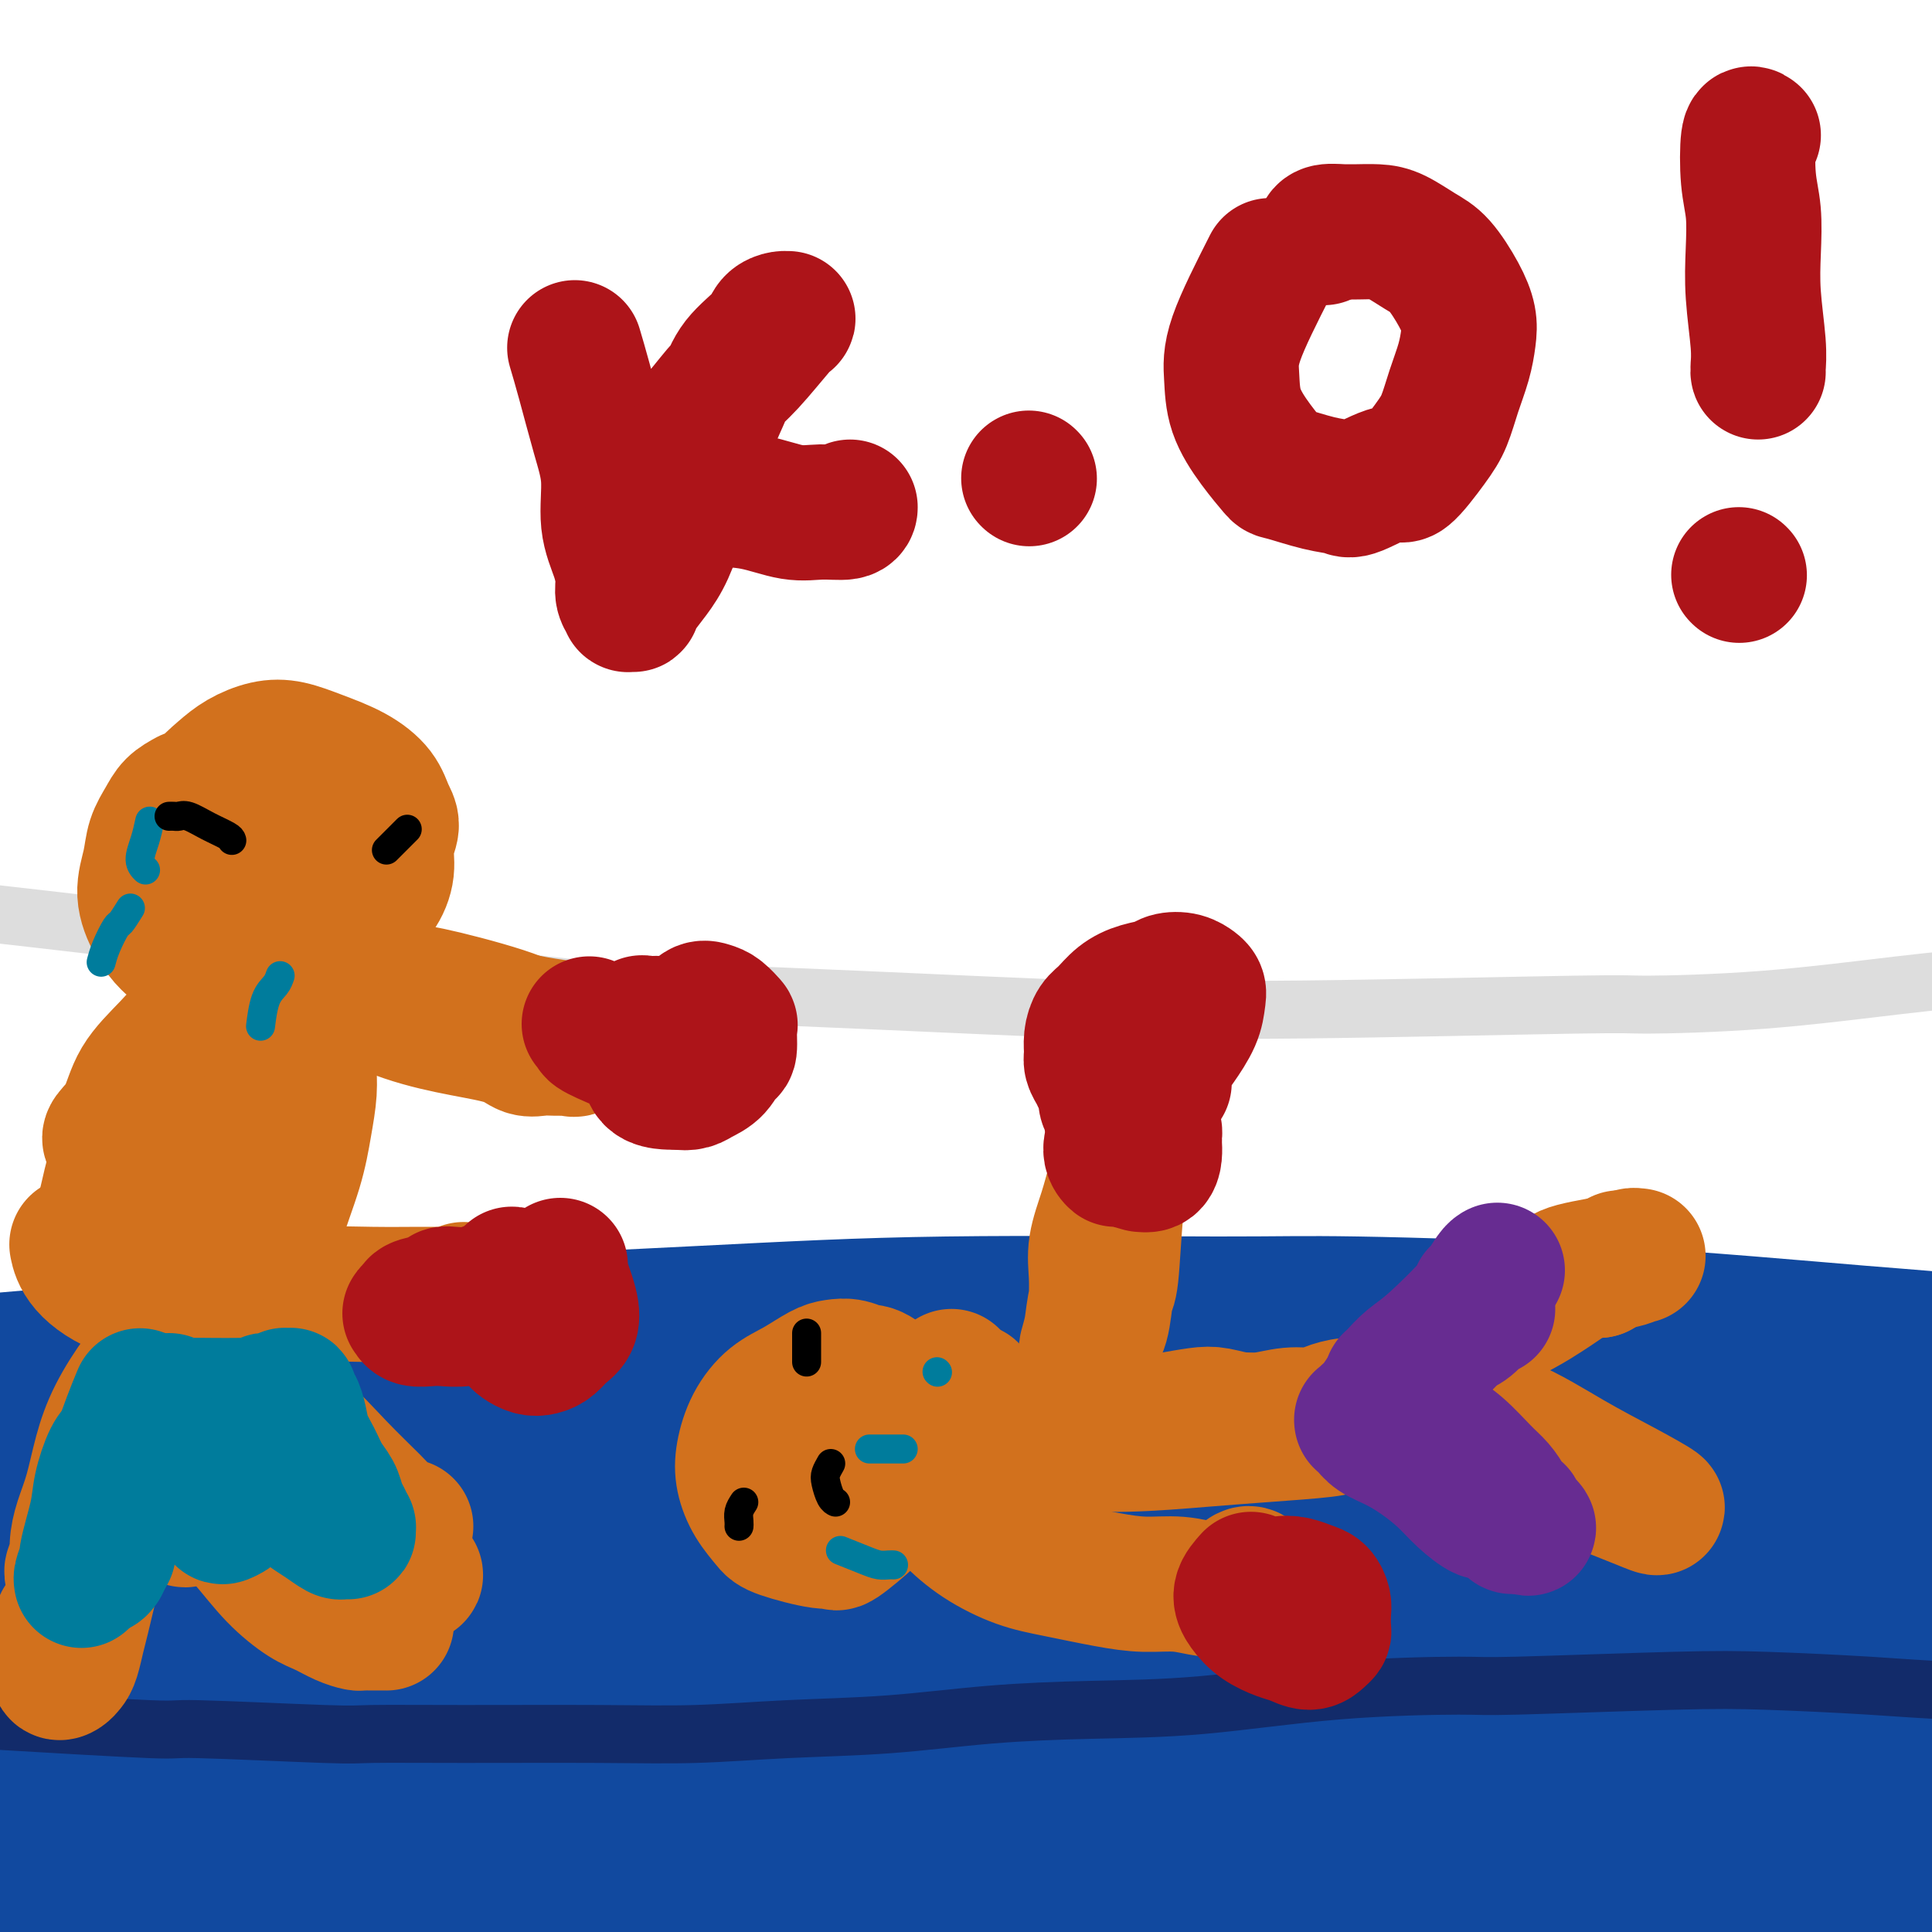 <svg viewBox='0 0 400 400' version='1.1' xmlns='http://www.w3.org/2000/svg' xmlns:xlink='http://www.w3.org/1999/xlink'><g fill='none' stroke='rgb(17,73,159)' stroke-width='28' stroke-linecap='round' stroke-linejoin='round'><path d='M-4,282c24.594,-2.144 49.189,-4.288 75,-6c25.811,-1.712 52.839,-2.991 73,-4c20.161,-1.009 33.454,-1.749 52,-2c18.546,-0.251 42.345,-0.014 56,0c13.655,0.014 17.165,-0.197 29,0c11.835,0.197 31.993,0.801 52,2c20.007,1.199 39.861,2.995 52,4c12.139,1.005 16.561,1.221 21,2c4.439,0.779 8.893,2.121 12,3c3.107,0.879 4.865,1.294 5,2c0.135,0.706 -1.353,1.702 0,2c1.353,0.298 5.547,-0.104 -1,0c-6.547,0.104 -23.834,0.713 -39,1c-15.166,0.287 -28.212,0.253 -47,0c-18.788,-0.253 -43.317,-0.727 -58,-1c-14.683,-0.273 -19.519,-0.347 -37,0c-17.481,0.347 -47.607,1.116 -93,5c-45.393,3.884 -106.053,10.883 -130,14c-23.947,3.117 -11.179,2.351 -9,2c2.179,-0.351 -6.230,-0.288 -10,0c-3.770,0.288 -2.902,0.800 -3,1c-0.098,0.200 -1.163,0.089 0,0c1.163,-0.089 4.553,-0.156 3,0c-1.553,0.156 -8.050,0.535 5,1c13.050,0.465 45.647,1.017 58,1c12.353,-0.017 4.462,-0.604 22,-2c17.538,-1.396 60.505,-3.601 77,-5c16.495,-1.399 6.518,-1.992 26,-2c19.482,-0.008 68.423,0.569 100,1c31.577,0.431 45.788,0.715 60,1'/><path d='M347,302c37.401,0.314 50.904,0.099 61,0c10.096,-0.099 16.786,-0.084 19,0c2.214,0.084 -0.047,0.235 2,0c2.047,-0.235 8.402,-0.856 11,-1c2.598,-0.144 1.439,0.187 0,0c-1.439,-0.187 -3.159,-0.893 -11,-2c-7.841,-1.107 -21.802,-2.613 -38,-4c-16.198,-1.387 -34.634,-2.653 -54,-3c-19.366,-0.347 -39.661,0.226 -59,0c-19.339,-0.226 -37.723,-1.252 -81,2c-43.277,3.252 -111.448,10.781 -151,16c-39.552,5.219 -50.485,8.129 -55,9c-4.515,0.871 -2.613,-0.295 9,0c11.613,0.295 32.938,2.051 52,2c19.062,-0.051 35.863,-1.908 55,-3c19.137,-1.092 40.610,-1.417 61,-2c20.390,-0.583 39.695,-1.424 64,-2c24.305,-0.576 53.609,-0.887 70,-1c16.391,-0.113 19.870,-0.029 31,0c11.130,0.029 29.910,0.005 50,0c20.090,-0.005 41.488,0.011 51,0c9.512,-0.011 7.137,-0.050 10,0c2.863,0.050 10.963,0.187 14,0c3.037,-0.187 1.010,-0.700 1,-1c-0.010,-0.300 1.997,-0.389 -7,-2c-8.997,-1.611 -28.999,-4.746 -46,-6c-17.001,-1.254 -31.000,-0.627 -45,0'/><path d='M361,304c-10.167,-0.035 -13.086,-0.121 -25,0c-11.914,0.121 -32.824,0.451 -56,2c-23.176,1.549 -48.618,4.317 -74,7c-25.382,2.683 -50.703,5.281 -91,11c-40.297,5.719 -95.569,14.558 -119,18c-23.431,3.442 -15.019,1.488 -6,1c9.019,-0.488 18.645,0.490 26,1c7.355,0.510 12.438,0.552 24,0c11.562,-0.552 29.603,-1.696 50,-3c20.397,-1.304 43.149,-2.766 61,-4c17.851,-1.234 30.799,-2.240 66,-1c35.201,1.240 92.655,4.725 117,6c24.345,1.275 15.582,0.340 31,2c15.418,1.660 55.018,5.914 72,8c16.982,2.086 11.348,2.005 15,3c3.652,0.995 16.591,3.068 20,4c3.409,0.932 -2.712,0.724 -3,1c-0.288,0.276 5.257,1.038 -8,0c-13.257,-1.038 -45.315,-3.876 -59,-5c-13.685,-1.124 -8.996,-0.536 -18,-1c-9.004,-0.464 -31.702,-1.981 -46,-3c-14.298,-1.019 -20.197,-1.540 -50,0c-29.803,1.540 -83.511,5.143 -107,7c-23.489,1.857 -16.758,1.970 -42,7c-25.242,5.030 -82.457,14.977 -111,21c-28.543,6.023 -28.416,8.122 -29,9c-0.584,0.878 -1.881,0.537 -3,1c-1.119,0.463 -2.059,1.732 -3,3'/><path d='M-7,399c-5.258,1.832 -0.902,-0.090 1,-1c1.902,-0.910 1.352,-0.810 11,-2c9.648,-1.190 29.494,-3.671 47,-6c17.506,-2.329 32.672,-4.507 55,-6c22.328,-1.493 51.819,-2.302 63,-3c11.181,-0.698 4.052,-1.286 31,-1c26.948,0.286 87.972,1.448 113,2c25.028,0.552 14.059,0.496 32,2c17.941,1.504 64.792,4.569 86,6c21.208,1.431 16.773,1.229 16,1c-0.773,-0.229 2.117,-0.485 1,-1c-1.117,-0.515 -6.242,-1.288 -9,-2c-2.758,-0.712 -3.150,-1.364 -20,-3c-16.850,-1.636 -50.158,-4.258 -68,-5c-17.842,-0.742 -20.219,0.396 -27,0c-6.781,-0.396 -17.968,-2.326 -68,1c-50.032,3.326 -138.910,11.910 -186,17c-47.090,5.090 -52.391,6.688 -59,8c-6.609,1.312 -14.525,2.340 -18,3c-3.475,0.660 -2.509,0.954 -2,1c0.509,0.046 0.559,-0.156 -1,0c-1.559,0.156 -4.729,0.670 1,0c5.729,-0.670 20.358,-2.523 24,-3c3.642,-0.477 -3.701,0.423 14,-1c17.701,-1.423 60.448,-5.169 89,-7c28.552,-1.831 42.910,-1.747 61,-2c18.090,-0.253 39.911,-0.841 65,0c25.089,0.841 53.447,3.112 69,4c15.553,0.888 18.303,0.393 28,1c9.697,0.607 26.342,2.316 42,3c15.658,0.684 30.329,0.342 45,0'/><path d='M429,405c38.503,1.257 10.260,0.400 0,0c-10.260,-0.400 -2.537,-0.344 -5,-2c-2.463,-1.656 -15.112,-5.025 -31,-8c-15.888,-2.975 -35.015,-5.556 -47,-7c-11.985,-1.444 -16.829,-1.749 -27,-3c-10.171,-1.251 -25.670,-3.446 -63,-3c-37.330,0.446 -96.490,3.535 -131,6c-34.510,2.465 -44.370,4.307 -67,5c-22.630,0.693 -58.029,0.237 -70,-1c-11.971,-1.237 -0.512,-3.255 4,-4c4.512,-0.745 2.077,-0.217 1,0c-1.077,0.217 -0.797,0.122 1,-1c1.797,-1.122 5.110,-3.270 5,-4c-0.110,-0.730 -3.643,-0.040 6,-5c9.643,-4.960 32.462,-15.569 43,-20c10.538,-4.431 8.794,-2.682 19,-4c10.206,-1.318 32.361,-5.702 49,-8c16.639,-2.298 27.760,-2.510 53,-2c25.240,0.510 64.597,1.740 95,4c30.403,2.260 51.851,5.548 62,7c10.149,1.452 8.998,1.068 24,3c15.002,1.932 46.158,6.181 61,8c14.842,1.819 13.369,1.208 12,1c-1.369,-0.208 -2.634,-0.012 -2,0c0.634,0.012 3.168,-0.159 -8,-2c-11.168,-1.841 -36.037,-5.352 -49,-7c-12.963,-1.648 -14.021,-1.431 -21,-2c-6.979,-0.569 -19.879,-1.922 -49,-2c-29.121,-0.078 -74.463,1.121 -100,2c-25.537,0.879 -31.268,1.440 -37,2'/><path d='M157,358c-39.498,2.472 -69.742,6.651 -93,10c-23.258,3.349 -39.531,5.869 -50,7c-10.469,1.131 -15.135,0.874 -16,1c-0.865,0.126 2.070,0.636 10,1c7.930,0.364 20.855,0.581 29,1c8.145,0.419 11.509,1.041 22,1c10.491,-0.041 28.110,-0.744 57,-2c28.890,-1.256 69.050,-3.063 88,-4c18.950,-0.937 16.688,-1.003 32,-1c15.312,0.003 48.198,0.074 72,0c23.802,-0.074 38.520,-0.294 55,0c16.480,0.294 34.720,1.100 48,2c13.280,0.900 21.599,1.892 25,2c3.401,0.108 1.885,-0.670 3,-1c1.115,-0.330 4.862,-0.214 7,-1c2.138,-0.786 2.666,-2.474 3,-3c0.334,-0.526 0.475,0.111 -2,-1c-2.475,-1.111 -7.567,-3.968 -11,-6c-3.433,-2.032 -5.207,-3.238 -16,-8c-10.793,-4.762 -30.606,-13.080 -47,-18c-16.394,-4.920 -29.368,-6.442 -41,-8c-11.632,-1.558 -21.921,-3.151 -34,-4c-12.079,-0.849 -25.946,-0.954 -33,-1c-7.054,-0.046 -7.293,-0.033 -16,0c-8.707,0.033 -25.883,0.086 -33,0c-7.117,-0.086 -4.176,-0.310 -3,0c1.176,0.310 0.588,1.155 0,2'/><path d='M213,327c-7.099,0.490 1.152,0.717 2,1c0.848,0.283 -5.708,0.624 6,0c11.708,-0.624 41.681,-2.212 56,-3c14.319,-0.788 12.984,-0.775 22,-1c9.016,-0.225 28.383,-0.688 41,-1c12.617,-0.312 18.485,-0.472 32,-1c13.515,-0.528 34.679,-1.426 44,-2c9.321,-0.574 6.801,-0.826 7,-1c0.199,-0.174 3.118,-0.269 6,0c2.882,0.269 5.726,0.904 7,1c1.274,0.096 0.979,-0.346 1,0c0.021,0.346 0.359,1.480 1,2c0.641,0.520 1.584,0.425 -1,1c-2.584,0.575 -8.695,1.822 -17,3c-8.305,1.178 -18.805,2.289 -39,4c-20.195,1.711 -50.084,4.022 -66,5c-15.916,0.978 -17.858,0.623 -19,0c-1.142,-0.623 -1.485,-1.514 -35,2c-33.515,3.514 -100.203,11.431 -128,15c-27.797,3.569 -16.705,2.788 -27,4c-10.295,1.212 -41.979,4.415 -56,5c-14.021,0.585 -10.379,-1.449 -11,-3c-0.621,-1.551 -5.506,-2.618 -8,-3c-2.494,-0.382 -2.597,-0.078 -5,-1c-2.403,-0.922 -7.106,-3.070 -9,-4c-1.894,-0.930 -0.978,-0.641 -2,-1c-1.022,-0.359 -3.981,-1.367 -5,-2c-1.019,-0.633 -0.098,-0.891 0,-1c0.098,-0.109 -0.627,-0.068 -1,0c-0.373,0.068 -0.392,0.162 -1,0c-0.608,-0.162 -1.804,-0.581 -3,-1'/><path d='M5,345c-6.930,-2.415 -1.755,-0.451 0,0c1.755,0.451 0.089,-0.611 -1,-1c-1.089,-0.389 -1.600,-0.105 -2,0c-0.400,0.105 -0.689,0.030 -1,0c-0.311,-0.030 -0.645,-0.015 -1,0c-0.355,0.015 -0.733,0.028 -1,0c-0.267,-0.028 -0.425,-0.099 0,0c0.425,0.099 1.431,0.366 3,1c1.569,0.634 3.699,1.634 17,3c13.301,1.366 37.773,3.098 48,4c10.227,0.902 6.208,0.973 19,1c12.792,0.027 42.396,0.011 63,0c20.604,-0.011 32.207,-0.016 37,0c4.793,0.016 2.777,0.053 18,0c15.223,-0.053 47.687,-0.196 63,0c15.313,0.196 13.475,0.731 21,1c7.525,0.269 24.413,0.271 52,0c27.587,-0.271 65.874,-0.816 82,-1c16.126,-0.184 10.093,-0.008 12,0c1.907,0.008 11.755,-0.152 19,0c7.245,0.152 11.889,0.615 16,1c4.111,0.385 7.690,0.692 10,1c2.310,0.308 3.351,0.619 4,1c0.649,0.381 0.905,0.833 1,1c0.095,0.167 0.027,0.048 0,0c-0.027,-0.048 -0.014,-0.024 0,0'/><path d='M484,357c4.728,0.851 1.048,0.979 -1,1c-2.048,0.021 -2.463,-0.065 -6,0c-3.537,0.065 -10.194,0.281 -18,0c-7.806,-0.281 -16.759,-1.060 -36,0c-19.241,1.060 -48.770,3.958 -69,6c-20.230,2.042 -31.162,3.226 -45,5c-13.838,1.774 -30.581,4.138 -47,6c-16.419,1.862 -32.514,3.224 -54,5c-21.486,1.776 -48.362,3.968 -60,5c-11.638,1.032 -8.038,0.903 -24,1c-15.962,0.097 -51.488,0.419 -69,0c-17.512,-0.419 -17.012,-1.581 -18,-2c-0.988,-0.419 -3.463,-0.097 -7,0c-3.537,0.097 -8.135,-0.031 -10,0c-1.865,0.031 -0.997,0.219 -4,0c-3.003,-0.219 -9.876,-0.847 -13,-1c-3.124,-0.153 -2.497,0.170 -3,0c-0.503,-0.170 -2.134,-0.833 -3,-1c-0.866,-0.167 -0.967,0.163 -1,0c-0.033,-0.163 0.002,-0.818 0,-1c-0.002,-0.182 -0.039,0.111 0,0c0.039,-0.111 0.155,-0.626 0,-1c-0.155,-0.374 -0.581,-0.608 -1,-1c-0.419,-0.392 -0.830,-0.941 -1,-1c-0.170,-0.059 -0.098,0.372 0,0c0.098,-0.372 0.222,-1.548 0,-2c-0.222,-0.452 -0.792,-0.179 -1,-1c-0.208,-0.821 -0.056,-2.736 0,-4c0.056,-1.264 0.015,-1.879 0,-3c-0.015,-1.121 -0.004,-2.749 0,-4c0.004,-1.251 0.002,-2.126 0,-3'/><path d='M-7,361c-0.515,-2.520 -1.301,-1.320 4,-3c5.301,-1.680 16.690,-6.239 21,-8c4.310,-1.761 1.540,-0.725 14,-1c12.460,-0.275 40.151,-1.863 60,-3c19.849,-1.137 31.857,-1.823 40,-2c8.143,-0.177 12.421,0.157 19,0c6.579,-0.157 15.458,-0.803 35,0c19.542,0.803 49.746,3.055 64,4c14.254,0.945 12.560,0.583 18,1c5.440,0.417 18.016,1.611 31,3c12.984,1.389 26.377,2.971 39,4c12.623,1.029 24.476,1.505 35,2c10.524,0.495 19.718,1.010 33,1c13.282,-0.010 30.652,-0.546 43,-1c12.348,-0.454 19.673,-0.826 25,-2c5.327,-1.174 8.655,-3.150 10,-4c1.345,-0.850 0.708,-0.575 1,-1c0.292,-0.425 1.512,-1.550 2,-2c0.488,-0.450 0.244,-0.225 0,0'/></g>
<g fill='none' stroke='rgb(221,221,221)' stroke-width='12' stroke-linecap='round' stroke-linejoin='round'><path d='M-3,189c14.609,1.654 29.219,3.309 42,5c12.781,1.691 23.734,3.419 28,4c4.266,0.581 1.844,0.014 9,1c7.156,0.986 23.891,3.526 37,5c13.109,1.474 22.593,1.883 28,2c5.407,0.117 6.738,-0.059 11,0c4.262,0.059 11.456,0.352 26,1c14.544,0.648 36.437,1.652 47,2c10.563,0.348 9.797,0.039 14,0c4.203,-0.039 13.376,0.190 31,0c17.624,-0.190 43.698,-0.799 56,-1c12.302,-0.201 10.832,0.007 15,0c4.168,-0.007 13.975,-0.228 24,-1c10.025,-0.772 20.269,-2.096 28,-3c7.731,-0.904 12.948,-1.387 19,-2c6.052,-0.613 12.938,-1.354 21,-3c8.062,-1.646 17.299,-4.195 23,-6c5.701,-1.805 7.867,-2.866 11,-4c3.133,-1.134 7.232,-2.343 10,-3c2.768,-0.657 4.206,-0.764 5,-1c0.794,-0.236 0.945,-0.602 1,-1c0.055,-0.398 0.016,-0.828 0,-1c-0.016,-0.172 -0.008,-0.086 0,0'/></g>
<g fill='none' stroke='rgb(18,43,106)' stroke-width='12' stroke-linecap='round' stroke-linejoin='round'><path d='M-5,356c14.818,0.876 29.636,1.751 36,2c6.364,0.249 4.273,-0.130 10,0c5.727,0.130 19.271,0.768 26,1c6.729,0.232 6.641,0.059 10,0c3.359,-0.059 10.163,-0.004 19,0c8.837,0.004 19.708,-0.044 28,0c8.292,0.044 14.006,0.180 20,0c5.994,-0.180 12.269,-0.676 19,-1c6.731,-0.324 13.919,-0.475 21,-1c7.081,-0.525 14.056,-1.423 21,-2c6.944,-0.577 13.859,-0.833 21,-1c7.141,-0.167 14.509,-0.244 23,-1c8.491,-0.756 18.107,-2.189 28,-3c9.893,-0.811 20.064,-0.999 25,-1c4.936,-0.001 4.637,0.186 12,0c7.363,-0.186 22.388,-0.744 32,-1c9.612,-0.256 13.811,-0.211 20,0c6.189,0.211 14.369,0.589 21,1c6.631,0.411 11.713,0.857 17,1c5.287,0.143 10.780,-0.017 16,0c5.220,0.017 10.168,0.211 15,0c4.832,-0.211 9.547,-0.826 14,-1c4.453,-0.174 8.643,0.093 13,0c4.357,-0.093 8.880,-0.547 12,-1c3.120,-0.453 4.836,-0.905 6,-1c1.164,-0.095 1.775,0.167 2,0c0.225,-0.167 0.064,-0.762 0,-1c-0.064,-0.238 -0.032,-0.119 0,0'/></g>
<g fill='none' stroke='rgb(210,113,29)' stroke-width='28' stroke-linecap='round' stroke-linejoin='round'><path d='M55,191c-0.082,-0.105 -0.163,-0.211 -1,1c-0.837,1.211 -2.429,3.737 -4,6c-1.571,2.263 -3.122,4.263 -5,7c-1.878,2.737 -4.085,6.212 -6,9c-1.915,2.788 -3.539,4.888 -5,7c-1.461,2.112 -2.759,4.237 -4,6c-1.241,1.763 -2.424,3.166 -3,4c-0.576,0.834 -0.546,1.099 -1,2c-0.454,0.901 -1.392,2.436 -2,3c-0.608,0.564 -0.885,0.156 -1,0c-0.115,-0.156 -0.066,-0.059 0,0c0.066,0.059 0.151,0.080 0,0c-0.151,-0.080 -0.536,-0.260 0,-1c0.536,-0.740 1.993,-2.040 3,-4c1.007,-1.960 1.563,-4.578 3,-7c1.437,-2.422 3.757,-4.646 6,-7c2.243,-2.354 4.411,-4.838 6,-7c1.589,-2.162 2.599,-4.002 4,-6c1.401,-1.998 3.194,-4.155 4,-5c0.806,-0.845 0.624,-0.377 1,-1c0.376,-0.623 1.309,-2.337 2,-3c0.691,-0.663 1.138,-0.276 1,0c-0.138,0.276 -0.863,0.441 -1,1c-0.137,0.559 0.314,1.511 0,2c-0.314,0.489 -1.392,0.516 -2,1c-0.608,0.484 -0.745,1.424 -1,2c-0.255,0.576 -0.627,0.788 -1,1'/><path d='M48,202c-0.619,1.440 -0.167,1.539 0,1c0.167,-0.539 0.048,-1.717 0,-2c-0.048,-0.283 -0.026,0.330 0,0c0.026,-0.330 0.054,-1.603 0,-2c-0.054,-0.397 -0.192,0.080 0,0c0.192,-0.080 0.713,-0.718 1,-1c0.287,-0.282 0.339,-0.207 1,0c0.661,0.207 1.930,0.545 4,1c2.070,0.455 4.942,1.028 8,2c3.058,0.972 6.303,2.345 10,4c3.697,1.655 7.847,3.592 12,5c4.153,1.408 8.308,2.286 12,3c3.692,0.714 6.920,1.263 9,2c2.080,0.737 3.011,1.662 4,2c0.989,0.338 2.034,0.090 3,0c0.966,-0.090 1.852,-0.022 3,0c1.148,0.022 2.557,-0.002 3,0c0.443,0.002 -0.079,0.032 0,0c0.079,-0.032 0.760,-0.125 1,0c0.240,0.125 0.040,0.467 -1,0c-1.040,-0.467 -2.920,-1.744 -5,-3c-2.080,-1.256 -4.362,-2.489 -9,-4c-4.638,-1.511 -11.633,-3.298 -15,-4c-3.367,-0.702 -3.107,-0.318 -7,-1c-3.893,-0.682 -11.940,-2.430 -16,-3c-4.060,-0.570 -4.131,0.039 -5,0c-0.869,-0.039 -2.534,-0.725 -3,-1c-0.466,-0.275 0.267,-0.137 1,0'/><path d='M59,201c-7.609,-1.716 -4.132,-1.504 3,0c7.132,1.504 17.917,4.302 25,6c7.083,1.698 10.462,2.297 14,3c3.538,0.703 7.235,1.509 10,2c2.765,0.491 4.597,0.668 6,1c1.403,0.332 2.378,0.820 3,1c0.622,0.180 0.892,0.051 1,0c0.108,-0.051 0.054,-0.026 0,0'/><path d='M45,210c-1.195,0.599 -2.390,1.198 -4,3c-1.610,1.802 -3.637,4.807 -6,8c-2.363,3.193 -5.064,6.572 -7,10c-1.936,3.428 -3.108,6.904 -4,10c-0.892,3.096 -1.505,5.813 -2,8c-0.495,2.187 -0.870,3.846 -1,5c-0.130,1.154 -0.013,1.804 0,2c0.013,0.196 -0.078,-0.062 0,0c0.078,0.062 0.324,0.445 2,-1c1.676,-1.445 4.782,-4.717 6,-6c1.218,-1.283 0.550,-0.576 3,-4c2.450,-3.424 8.019,-10.977 12,-16c3.981,-5.023 6.374,-7.514 8,-10c1.626,-2.486 2.485,-4.966 3,-6c0.515,-1.034 0.687,-0.623 1,-1c0.313,-0.377 0.769,-1.541 1,-2c0.231,-0.459 0.239,-0.212 0,0c-0.239,0.212 -0.723,0.389 -2,2c-1.277,1.611 -3.347,4.657 -6,8c-2.653,3.343 -5.890,6.984 -8,10c-2.110,3.016 -3.094,5.407 -4,7c-0.906,1.593 -1.735,2.388 -2,3c-0.265,0.612 0.032,1.040 0,1c-0.032,-0.040 -0.393,-0.549 0,-1c0.393,-0.451 1.541,-0.843 2,-1c0.459,-0.157 0.230,-0.078 0,0'/><path d='M16,258c-0.065,-0.317 -0.130,-0.634 0,0c0.130,0.634 0.456,2.219 2,4c1.544,1.781 4.305,3.759 8,5c3.695,1.241 8.322,1.744 13,2c4.678,0.256 9.406,0.265 14,0c4.594,-0.265 9.056,-0.803 13,-1c3.944,-0.197 7.372,-0.052 11,0c3.628,0.052 7.455,0.010 10,0c2.545,-0.010 3.806,0.011 5,0c1.194,-0.011 2.320,-0.055 3,0c0.680,0.055 0.914,0.207 1,0c0.086,-0.207 0.025,-0.773 0,-1c-0.025,-0.227 -0.012,-0.113 0,0'/><path d='M59,213c-0.378,-0.082 -0.756,-0.164 -1,1c-0.244,1.164 -0.354,3.575 -1,7c-0.646,3.425 -1.829,7.862 -3,13c-1.171,5.138 -2.329,10.975 -3,16c-0.671,5.025 -0.856,9.239 -1,14c-0.144,4.761 -0.249,10.069 0,14c0.249,3.931 0.850,6.486 1,9c0.150,2.514 -0.152,4.988 0,6c0.152,1.012 0.758,0.561 1,1c0.242,0.439 0.119,1.768 0,2c-0.119,0.232 -0.234,-0.635 0,-1c0.234,-0.365 0.819,-0.229 1,-2c0.181,-1.771 -0.040,-5.448 0,-10c0.040,-4.552 0.340,-9.981 1,-15c0.660,-5.019 1.679,-9.630 3,-14c1.321,-4.370 2.944,-8.498 4,-12c1.056,-3.502 1.546,-6.376 2,-9c0.454,-2.624 0.874,-4.997 1,-7c0.126,-2.003 -0.042,-3.637 0,-5c0.042,-1.363 0.292,-2.457 0,-2c-0.292,0.457 -1.128,2.465 -3,6c-1.872,3.535 -4.780,8.597 -7,14c-2.220,5.403 -3.750,11.148 -5,17c-1.250,5.852 -2.219,11.811 -3,17c-0.781,5.189 -1.374,9.607 -2,14c-0.626,4.393 -1.284,8.760 -2,12c-0.716,3.240 -1.490,5.354 -2,7c-0.510,1.646 -0.755,2.823 -1,4'/><path d='M39,310c-1.531,8.581 -0.359,3.032 0,1c0.359,-2.032 -0.096,-0.547 0,0c0.096,0.547 0.742,0.156 1,0c0.258,-0.156 0.129,-0.078 0,0'/><path d='M41,273c-0.430,0.147 -0.860,0.294 -1,0c-0.140,-0.294 0.009,-1.030 -1,0c-1.009,1.030 -3.176,3.824 -5,6c-1.824,2.176 -3.304,3.732 -5,6c-1.696,2.268 -3.607,5.246 -5,8c-1.393,2.754 -2.267,5.284 -3,8c-0.733,2.716 -1.325,5.616 -2,8c-0.675,2.384 -1.435,4.250 -2,6c-0.565,1.750 -0.936,3.384 -1,5c-0.064,1.616 0.178,3.216 0,4c-0.178,0.784 -0.778,0.754 -1,1c-0.222,0.246 -0.068,0.769 0,1c0.068,0.231 0.050,0.170 0,0c-0.050,-0.170 -0.132,-0.448 0,-1c0.132,-0.552 0.479,-1.379 1,-3c0.521,-1.621 1.218,-4.038 2,-6c0.782,-1.962 1.651,-3.471 3,-6c1.349,-2.529 3.178,-6.079 5,-9c1.822,-2.921 3.637,-5.213 5,-7c1.363,-1.787 2.274,-3.067 3,-4c0.726,-0.933 1.267,-1.518 2,-2c0.733,-0.482 1.659,-0.861 2,-1c0.341,-0.139 0.097,-0.040 0,0c-0.097,0.040 -0.049,0.020 0,0'/><path d='M44,282c2.974,2.340 5.948,4.679 9,8c3.052,3.321 6.180,7.623 7,9c0.820,1.377 -0.670,-0.171 1,2c1.670,2.171 6.500,8.060 9,11c2.500,2.940 2.670,2.932 3,3c0.330,0.068 0.819,0.214 2,1c1.181,0.786 3.054,2.214 4,3c0.946,0.786 0.965,0.932 1,1c0.035,0.068 0.085,0.058 0,0c-0.085,-0.058 -0.304,-0.164 0,0c0.304,0.164 1.130,0.596 0,0c-1.130,-0.596 -4.216,-2.222 -6,-4c-1.784,-1.778 -2.267,-3.709 -4,-7c-1.733,-3.291 -4.718,-7.942 -8,-12c-3.282,-4.058 -6.863,-7.524 -9,-9c-2.137,-1.476 -2.829,-0.964 -3,-1c-0.171,-0.036 0.181,-0.620 0,-1c-0.181,-0.380 -0.895,-0.555 1,1c1.895,1.555 6.399,4.841 10,8c3.601,3.159 6.299,6.191 9,9c2.701,2.809 5.403,5.393 7,7c1.597,1.607 2.088,2.235 3,3c0.912,0.765 2.246,1.668 3,2c0.754,0.332 0.930,0.095 1,0c0.070,-0.095 0.035,-0.047 0,0'/><path d='M35,299c-1.233,0.950 -2.465,1.899 -4,4c-1.535,2.101 -3.371,5.352 -5,8c-1.629,2.648 -3.051,4.693 -4,7c-0.949,2.307 -1.424,4.877 -2,6c-0.576,1.123 -1.251,0.798 -2,2c-0.749,1.202 -1.572,3.930 -2,6c-0.428,2.070 -0.461,3.480 -1,4c-0.539,0.520 -1.582,0.148 -2,0c-0.418,-0.148 -0.209,-0.074 0,0'/><path d='M43,306c0.310,0.414 0.621,0.828 1,2c0.379,1.172 0.828,3.101 2,5c1.172,1.899 3.069,3.769 5,6c1.931,2.231 3.898,4.822 6,7c2.102,2.178 4.341,3.943 6,5c1.659,1.057 2.737,1.408 4,2c1.263,0.592 2.709,1.427 4,2c1.291,0.573 2.427,0.886 3,1c0.573,0.114 0.585,0.031 1,0c0.415,-0.031 1.235,-0.008 2,0c0.765,0.008 1.475,0.002 2,0c0.525,-0.002 0.864,-0.001 1,0c0.136,0.001 0.068,0.000 0,0'/><path d='M66,310c2.310,2.083 4.619,4.167 8,7c3.381,2.833 7.833,6.417 10,8c2.167,1.583 2.048,1.167 2,1c-0.048,-0.167 -0.024,-0.083 0,0'/><path d='M21,315c-0.107,1.579 -0.214,3.158 -1,7c-0.786,3.842 -2.252,9.947 -3,13c-0.748,3.053 -0.779,3.055 -1,4c-0.221,0.945 -0.633,2.834 -1,4c-0.367,1.166 -0.689,1.608 -1,2c-0.311,0.392 -0.609,0.733 -1,1c-0.391,0.267 -0.874,0.461 -1,0c-0.126,-0.461 0.106,-1.575 0,-2c-0.106,-0.425 -0.548,-0.161 0,-1c0.548,-0.839 2.088,-2.781 3,-5c0.912,-2.219 1.198,-4.716 2,-7c0.802,-2.284 2.121,-4.354 3,-6c0.879,-1.646 1.318,-2.869 2,-4c0.682,-1.131 1.605,-2.169 2,-3c0.395,-0.831 0.260,-1.454 1,-3c0.740,-1.546 2.354,-4.013 3,-5c0.646,-0.987 0.323,-0.493 0,0'/><path d='M232,246c-0.717,1.147 -1.435,2.294 -2,4c-0.565,1.706 -0.978,3.970 -1,6c-0.022,2.030 0.348,3.825 0,6c-0.348,2.175 -1.414,4.730 -2,7c-0.586,2.270 -0.694,4.257 -1,6c-0.306,1.743 -0.812,3.243 -1,4c-0.188,0.757 -0.058,0.772 0,1c0.058,0.228 0.043,0.670 0,1c-0.043,0.330 -0.114,0.548 0,0c0.114,-0.548 0.411,-1.860 1,-3c0.589,-1.140 1.468,-2.106 2,-4c0.532,-1.894 0.716,-4.717 1,-6c0.284,-1.283 0.668,-1.026 1,-4c0.332,-2.974 0.611,-9.179 1,-13c0.389,-3.821 0.888,-5.258 1,-7c0.112,-1.742 -0.165,-3.789 0,-5c0.165,-1.211 0.770,-1.586 1,-2c0.230,-0.414 0.084,-0.868 0,-1c-0.084,-0.132 -0.107,0.060 0,0c0.107,-0.060 0.344,-0.370 0,1c-0.344,1.370 -1.269,4.419 -2,7c-0.731,2.581 -1.268,4.693 -2,7c-0.732,2.307 -1.660,4.808 -2,7c-0.340,2.192 -0.091,4.076 0,6c0.091,1.924 0.024,3.887 0,5c-0.024,1.113 -0.007,1.377 0,2c0.007,0.623 0.002,1.607 0,2c-0.002,0.393 -0.001,0.197 0,0'/><path d='M227,273c-1.000,6.167 -0.500,3.083 0,0'/><path d='M197,291c-1.042,-0.309 -2.084,-0.618 -3,-1c-0.916,-0.382 -1.707,-0.838 -2,-1c-0.293,-0.162 -0.086,-0.029 0,0c0.086,0.029 0.053,-0.045 0,0c-0.053,0.045 -0.127,0.208 0,0c0.127,-0.208 0.453,-0.788 1,-1c0.547,-0.212 1.313,-0.056 2,0c0.687,0.056 1.293,0.014 2,0c0.707,-0.014 1.515,0.001 2,0c0.485,-0.001 0.647,-0.019 1,0c0.353,0.019 0.898,0.076 1,0c0.102,-0.076 -0.240,-0.285 -1,0c-0.760,0.285 -1.940,1.066 -4,2c-2.060,0.934 -5.001,2.022 -8,3c-2.999,0.978 -6.056,1.844 -9,3c-2.944,1.156 -5.774,2.600 -8,4c-2.226,1.400 -3.847,2.755 -5,4c-1.153,1.245 -1.837,2.380 -2,3c-0.163,0.620 0.195,0.725 1,1c0.805,0.275 2.055,0.720 4,1c1.945,0.280 4.583,0.396 7,0c2.417,-0.396 4.612,-1.303 7,-2c2.388,-0.697 4.969,-1.185 7,-2c2.031,-0.815 3.511,-1.959 5,-3c1.489,-1.041 2.987,-1.980 4,-3c1.013,-1.020 1.542,-2.121 2,-3c0.458,-0.879 0.845,-1.537 1,-2c0.155,-0.463 0.077,-0.732 0,-1'/><path d='M202,293c1.707,-2.072 -0.026,-1.253 -2,-1c-1.974,0.253 -4.190,-0.062 -7,0c-2.810,0.062 -6.212,0.501 -9,1c-2.788,0.499 -4.960,1.058 -7,2c-2.040,0.942 -3.948,2.266 -5,4c-1.052,1.734 -1.249,3.878 -1,5c0.249,1.122 0.943,1.222 2,2c1.057,0.778 2.476,2.233 4,3c1.524,0.767 3.151,0.846 5,1c1.849,0.154 3.918,0.381 7,0c3.082,-0.381 7.176,-1.372 10,-2c2.824,-0.628 4.378,-0.894 5,-1c0.622,-0.106 0.311,-0.053 0,0'/><path d='M197,285c-0.486,0.503 -0.972,1.007 -2,3c-1.028,1.993 -2.597,5.477 -3,8c-0.403,2.523 0.362,4.085 1,6c0.638,1.915 1.149,4.183 2,6c0.851,1.817 2.041,3.183 3,4c0.959,0.817 1.686,1.087 3,1c1.314,-0.087 3.215,-0.529 5,-1c1.785,-0.471 3.455,-0.969 5,-2c1.545,-1.031 2.964,-2.595 4,-4c1.036,-1.405 1.689,-2.650 2,-4c0.311,-1.350 0.279,-2.805 0,-4c-0.279,-1.195 -0.806,-2.129 -1,-3c-0.194,-0.871 -0.055,-1.677 0,-2c0.055,-0.323 0.028,-0.161 0,0'/><path d='M194,299c0.132,-0.599 0.264,-1.198 0,-2c-0.264,-0.802 -0.923,-1.808 -2,-3c-1.077,-1.192 -2.570,-2.572 -3,-3c-0.430,-0.428 0.205,0.095 -1,-1c-1.205,-1.095 -4.250,-3.809 -6,-5c-1.750,-1.191 -2.207,-0.860 -3,-1c-0.793,-0.140 -1.923,-0.752 -3,-1c-1.077,-0.248 -2.102,-0.133 -3,0c-0.898,0.133 -1.670,0.285 -3,1c-1.330,0.715 -3.219,1.992 -5,3c-1.781,1.008 -3.453,1.746 -5,3c-1.547,1.254 -2.968,3.025 -4,5c-1.032,1.975 -1.674,4.153 -2,6c-0.326,1.847 -0.337,3.364 0,5c0.337,1.636 1.023,3.390 2,5c0.977,1.610 2.246,3.077 3,4c0.754,0.923 0.992,1.304 3,2c2.008,0.696 5.785,1.709 8,2c2.215,0.291 2.869,-0.139 3,0c0.131,0.139 -0.263,0.846 1,0c1.263,-0.846 4.181,-3.246 6,-5c1.819,-1.754 2.540,-2.862 3,-4c0.460,-1.138 0.659,-2.305 1,-4c0.341,-1.695 0.822,-3.918 1,-5c0.178,-1.082 0.051,-1.023 0,-1c-0.051,0.023 -0.025,0.012 0,0'/><path d='M194,310c0.784,1.233 1.568,2.466 3,4c1.432,1.534 3.511,3.368 6,5c2.489,1.632 5.388,3.063 8,4c2.612,0.937 4.936,1.379 8,2c3.064,0.621 6.869,1.420 10,2c3.131,0.580 5.587,0.940 8,1c2.413,0.060 4.782,-0.180 7,0c2.218,0.180 4.287,0.780 6,1c1.713,0.220 3.072,0.059 4,0c0.928,-0.059 1.426,-0.018 2,0c0.574,0.018 1.223,0.011 2,0c0.777,-0.011 1.683,-0.027 2,0c0.317,0.027 0.046,0.099 0,0c-0.046,-0.099 0.132,-0.367 0,-1c-0.132,-0.633 -0.574,-1.632 -1,-2c-0.426,-0.368 -0.836,-0.105 -1,0c-0.164,0.105 -0.082,0.053 0,0'/><path d='M207,303c0.259,0.000 0.518,0.000 1,0c0.482,0.000 1.186,0.000 2,0c0.814,0.000 1.739,0.000 2,0c0.261,0.000 -0.140,0.000 0,0c0.140,0.000 0.822,0.000 1,0c0.178,0.000 -0.148,0.000 0,0c0.148,0.000 0.771,0.000 1,0c0.229,0.000 0.066,0.000 0,0c-0.066,0.000 -0.033,0.000 0,0'/><path d='M211,300c-0.054,0.120 -0.107,0.239 1,0c1.107,-0.239 3.375,-0.838 7,-1c3.625,-0.162 8.609,0.111 14,0c5.391,-0.111 11.191,-0.608 16,-1c4.809,-0.392 8.626,-0.679 13,-1c4.374,-0.321 9.303,-0.674 12,-1c2.697,-0.326 3.160,-0.623 5,-1c1.840,-0.377 5.057,-0.833 8,-1c2.943,-0.167 5.613,-0.045 7,0c1.387,0.045 1.493,0.012 2,0c0.507,-0.012 1.416,-0.004 2,0c0.584,0.004 0.843,0.005 1,0c0.157,-0.005 0.213,-0.016 0,0c-0.213,0.016 -0.695,0.058 -1,0c-0.305,-0.058 -0.432,-0.215 -1,0c-0.568,0.215 -1.575,0.804 -3,1c-1.425,0.196 -3.268,0.000 -5,0c-1.732,-0.000 -3.354,0.196 -5,0c-1.646,-0.196 -3.317,-0.784 -5,-1c-1.683,-0.216 -3.377,-0.062 -5,0c-1.623,0.062 -3.173,0.030 -5,0c-1.827,-0.030 -3.929,-0.058 -6,0c-2.071,0.058 -4.109,0.200 -6,0c-1.891,-0.200 -3.634,-0.744 -5,-1c-1.366,-0.256 -2.356,-0.223 -4,0c-1.644,0.223 -3.943,0.637 -6,1c-2.057,0.363 -3.874,0.675 -5,1c-1.126,0.325 -1.563,0.662 -2,1'/><path d='M235,296c-2.470,0.690 -2.144,0.914 -2,1c0.144,0.086 0.106,0.034 0,0c-0.106,-0.034 -0.280,-0.052 0,0c0.280,0.052 1.013,0.173 2,0c0.987,-0.173 2.226,-0.639 4,-1c1.774,-0.361 4.082,-0.618 7,-1c2.918,-0.382 6.446,-0.890 9,-1c2.554,-0.110 4.133,0.177 6,0c1.867,-0.177 4.023,-0.817 6,-1c1.977,-0.183 3.776,0.091 5,0c1.224,-0.091 1.873,-0.546 3,-1c1.127,-0.454 2.733,-0.907 4,-1c1.267,-0.093 2.195,0.172 3,0c0.805,-0.172 1.487,-0.783 2,-1c0.513,-0.217 0.855,-0.042 1,0c0.145,0.042 0.091,-0.050 0,0c-0.091,0.050 -0.219,0.242 0,0c0.219,-0.242 0.783,-0.920 1,-1c0.217,-0.080 0.085,0.436 1,0c0.915,-0.436 2.876,-1.824 4,-3c1.124,-1.176 1.410,-2.139 3,-3c1.590,-0.861 4.484,-1.620 7,-3c2.516,-1.380 4.656,-3.381 7,-5c2.344,-1.619 4.894,-2.854 7,-4c2.106,-1.146 3.769,-2.202 5,-3c1.231,-0.798 2.032,-1.338 3,-2c0.968,-0.662 2.105,-1.445 3,-2c0.895,-0.555 1.549,-0.881 2,-1c0.451,-0.119 0.698,-0.032 1,0c0.302,0.032 0.658,0.009 1,0c0.342,-0.009 0.671,-0.005 1,0'/><path d='M331,263c7.667,-4.500 3.833,-2.250 0,0'/><path d='M281,294c3.083,1.000 6.165,2.001 10,3c3.835,0.999 8.422,1.997 13,3c4.578,1.003 9.148,2.013 13,3c3.852,0.987 6.986,1.953 10,3c3.014,1.047 5.908,2.177 8,3c2.092,0.823 3.381,1.339 5,2c1.619,0.661 3.568,1.466 3,1c-0.568,-0.466 -3.653,-2.202 -7,-4c-3.347,-1.798 -6.957,-3.658 -11,-6c-4.043,-2.342 -8.517,-5.165 -13,-7c-4.483,-1.835 -8.973,-2.683 -12,-3c-3.027,-0.317 -4.592,-0.104 -6,0c-1.408,0.104 -2.659,0.097 -3,0c-0.341,-0.097 0.229,-0.285 1,0c0.771,0.285 1.745,1.043 4,2c2.255,0.957 5.792,2.113 9,3c3.208,0.887 6.087,1.506 8,2c1.913,0.494 2.861,0.864 4,1c1.139,0.136 2.468,0.039 3,0c0.532,-0.039 0.266,-0.019 0,0'/><path d='M323,265c0.188,-0.649 0.376,-1.298 3,-2c2.624,-0.702 7.683,-1.456 10,-2c2.317,-0.544 1.893,-0.877 2,-1c0.107,-0.123 0.745,-0.035 1,0c0.255,0.035 0.128,0.018 0,0'/></g>
<g fill='none' stroke='rgb(173,20,25)' stroke-width='28' stroke-linecap='round' stroke-linejoin='round'><path d='M119,72c0.570,1.925 1.140,3.851 2,7c0.860,3.149 2.010,7.522 3,11c0.990,3.478 1.819,6.062 2,9c0.181,2.938 -0.287,6.231 0,9c0.287,2.769 1.330,5.015 2,7c0.670,1.985 0.968,3.708 1,5c0.032,1.292 -0.202,2.151 0,3c0.202,0.849 0.840,1.687 1,2c0.160,0.313 -0.158,0.100 0,0c0.158,-0.100 0.794,-0.088 1,0c0.206,0.088 -0.017,0.253 0,0c0.017,-0.253 0.272,-0.924 1,-2c0.728,-1.076 1.927,-2.558 3,-4c1.073,-1.442 2.020,-2.845 3,-5c0.980,-2.155 1.992,-5.061 3,-8c1.008,-2.939 2.010,-5.910 3,-9c0.990,-3.090 1.966,-6.299 3,-9c1.034,-2.701 2.126,-4.896 3,-7c0.874,-2.104 1.530,-4.119 3,-6c1.470,-1.881 3.754,-3.629 5,-5c1.246,-1.371 1.456,-2.366 2,-3c0.544,-0.634 1.423,-0.907 2,-1c0.577,-0.093 0.851,-0.004 1,0c0.149,0.004 0.173,-0.076 0,0c-0.173,0.076 -0.542,0.308 -2,2c-1.458,1.692 -4.004,4.843 -6,7c-1.996,2.157 -3.442,3.320 -5,5c-1.558,1.680 -3.227,3.875 -5,6c-1.773,2.125 -3.649,4.178 -5,6c-1.351,1.822 -2.175,3.411 -3,5'/><path d='M137,97c-4.332,5.445 -2.162,3.558 -1,3c1.162,-0.558 1.317,0.214 3,1c1.683,0.786 4.896,1.585 8,2c3.104,0.415 6.100,0.447 9,1c2.900,0.553 5.705,1.626 8,2c2.295,0.374 4.079,0.049 6,0c1.921,-0.049 3.979,0.179 5,0c1.021,-0.179 1.006,-0.765 1,-1c-0.006,-0.235 -0.003,-0.117 0,0'/><path d='M213,99c0.000,0.000 0.100,0.100 0.1,0.1'/><path d='M263,55c-2.839,5.600 -5.678,11.200 -7,15c-1.322,3.800 -1.127,5.801 -1,8c0.127,2.199 0.185,4.596 1,7c0.815,2.404 2.386,4.815 4,7c1.614,2.185 3.271,4.144 4,5c0.729,0.856 0.532,0.609 2,1c1.468,0.391 4.603,1.420 7,2c2.397,0.580 4.056,0.711 5,1c0.944,0.289 1.173,0.736 3,0c1.827,-0.736 5.252,-2.656 7,-3c1.748,-0.344 1.820,0.888 3,0c1.180,-0.888 3.468,-3.896 5,-6c1.532,-2.104 2.306,-3.304 3,-5c0.694,-1.696 1.306,-3.890 2,-6c0.694,-2.110 1.470,-4.137 2,-6c0.530,-1.863 0.814,-3.562 1,-5c0.186,-1.438 0.272,-2.616 0,-4c-0.272,-1.384 -0.904,-2.973 -2,-5c-1.096,-2.027 -2.657,-4.490 -4,-6c-1.343,-1.510 -2.467,-2.065 -4,-3c-1.533,-0.935 -3.474,-2.251 -5,-3c-1.526,-0.749 -2.636,-0.933 -4,-1c-1.364,-0.067 -2.983,-0.018 -4,0c-1.017,0.018 -1.434,0.005 -2,0c-0.566,-0.005 -1.283,-0.003 -2,0'/><path d='M277,48c-3.310,-0.393 -3.083,0.625 -3,1c0.083,0.375 0.024,0.107 0,0c-0.024,-0.107 -0.012,-0.054 0,0'/><path d='M363,28c-0.393,-0.321 -0.786,-0.643 -1,1c-0.214,1.643 -0.250,5.250 0,8c0.250,2.750 0.785,4.642 1,7c0.215,2.358 0.110,5.182 0,8c-0.110,2.818 -0.226,5.631 0,9c0.226,3.369 0.792,7.295 1,10c0.208,2.705 0.056,4.190 0,5c-0.056,0.810 -0.016,0.946 0,1c0.016,0.054 0.008,0.027 0,0'/><path d='M360,119c0.000,0.000 0.100,0.100 0.1,0.1'/></g>
<g fill='none' stroke='rgb(210,113,29)' stroke-width='28' stroke-linecap='round' stroke-linejoin='round'><path d='M39,165c-1.097,0.596 -2.194,1.193 -3,2c-0.806,0.807 -1.321,1.825 -2,3c-0.679,1.175 -1.521,2.506 -2,4c-0.479,1.494 -0.593,3.149 -1,5c-0.407,1.851 -1.106,3.897 -1,6c0.106,2.103 1.017,4.264 2,6c0.983,1.736 2.038,3.048 3,4c0.962,0.952 1.832,1.544 4,2c2.168,0.456 5.636,0.777 7,1c1.364,0.223 0.626,0.349 3,0c2.374,-0.349 7.861,-1.173 11,-2c3.139,-0.827 3.931,-1.658 5,-2c1.069,-0.342 2.415,-0.194 4,-1c1.585,-0.806 3.410,-2.565 5,-4c1.590,-1.435 2.945,-2.547 4,-4c1.055,-1.453 1.809,-3.249 2,-5c0.191,-1.751 -0.183,-3.459 0,-5c0.183,-1.541 0.921,-2.916 1,-4c0.079,-1.084 -0.502,-1.877 -1,-3c-0.498,-1.123 -0.915,-2.575 -2,-4c-1.085,-1.425 -2.839,-2.821 -5,-4c-2.161,-1.179 -4.731,-2.140 -7,-3c-2.269,-0.860 -4.239,-1.620 -6,-2c-1.761,-0.380 -3.313,-0.379 -5,0c-1.687,0.379 -3.510,1.138 -5,2c-1.490,0.862 -2.647,1.829 -4,3c-1.353,1.171 -2.903,2.546 -4,4c-1.097,1.454 -1.742,2.987 -2,4c-0.258,1.013 -0.129,1.507 0,2'/><path d='M40,170c-1.667,2.167 -0.833,1.083 0,0'/><path d='M58,165c0.263,0.542 0.526,1.085 1,2c0.474,0.915 1.158,2.204 2,4c0.842,1.796 1.842,4.099 3,6c1.158,1.901 2.474,3.400 3,4c0.526,0.600 0.263,0.300 0,0'/></g>
<g fill='none' stroke='rgb(103,44,145)' stroke-width='28' stroke-linecap='round' stroke-linejoin='round'><path d='M308,271c-0.140,-0.314 -0.280,-0.629 -1,0c-0.720,0.629 -2.020,2.201 -3,3c-0.980,0.799 -1.642,0.826 -3,2c-1.358,1.174 -3.414,3.494 -5,5c-1.586,1.506 -2.702,2.197 -4,3c-1.298,0.803 -2.779,1.718 -4,3c-1.221,1.282 -2.183,2.932 -3,4c-0.817,1.068 -1.487,1.553 -2,2c-0.513,0.447 -0.867,0.854 -1,1c-0.133,0.146 -0.045,0.031 0,0c0.045,-0.031 0.048,0.021 0,0c-0.048,-0.021 -0.146,-0.117 0,0c0.146,0.117 0.534,0.446 1,1c0.466,0.554 1.008,1.334 2,2c0.992,0.666 2.434,1.220 4,2c1.566,0.780 3.256,1.787 5,3c1.744,1.213 3.540,2.633 5,4c1.460,1.367 2.583,2.682 4,4c1.417,1.318 3.130,2.640 4,3c0.870,0.360 0.899,-0.243 2,0c1.101,0.243 3.276,1.330 4,2c0.724,0.670 -0.002,0.922 0,1c0.002,0.078 0.731,-0.017 1,0c0.269,0.017 0.077,0.148 0,0c-0.077,-0.148 -0.038,-0.574 0,-1'/><path d='M314,315c4.799,3.159 1.298,0.057 0,-1c-1.298,-1.057 -0.392,-0.068 0,0c0.392,0.068 0.270,-0.784 0,-1c-0.270,-0.216 -0.686,0.203 -1,0c-0.314,-0.203 -0.525,-1.027 -1,-2c-0.475,-0.973 -1.215,-2.095 -2,-3c-0.785,-0.905 -1.616,-1.592 -3,-3c-1.384,-1.408 -3.320,-3.535 -5,-5c-1.680,-1.465 -3.104,-2.266 -4,-3c-0.896,-0.734 -1.263,-1.401 -2,-2c-0.737,-0.599 -1.844,-1.131 -3,-2c-1.156,-0.869 -2.363,-2.075 -3,-3c-0.637,-0.925 -0.705,-1.570 -1,-2c-0.295,-0.430 -0.817,-0.646 -1,-1c-0.183,-0.354 -0.028,-0.845 0,-1c0.028,-0.155 -0.072,0.025 0,0c0.072,-0.025 0.316,-0.255 1,-1c0.684,-0.745 1.807,-2.004 3,-3c1.193,-0.996 2.456,-1.727 5,-4c2.544,-2.273 6.370,-6.087 8,-8c1.630,-1.913 1.064,-1.924 1,-2c-0.064,-0.076 0.375,-0.216 1,-1c0.625,-0.784 1.438,-2.211 2,-3c0.562,-0.789 0.875,-0.940 1,-1c0.125,-0.060 0.063,-0.030 0,0'/></g>
<g fill='none' stroke='rgb(173,20,25)' stroke-width='28' stroke-linecap='round' stroke-linejoin='round'><path d='M239,236c-1.097,-0.274 -2.194,-0.547 -3,-1c-0.806,-0.453 -1.322,-1.084 -2,-1c-0.678,0.084 -1.517,0.883 -2,1c-0.483,0.117 -0.611,-0.448 -1,0c-0.389,0.448 -1.038,1.909 -1,3c0.038,1.091 0.763,1.810 1,2c0.237,0.190 -0.013,-0.151 1,0c1.013,0.151 3.291,0.794 4,1c0.709,0.206 -0.150,-0.024 0,0c0.150,0.024 1.308,0.304 2,0c0.692,-0.304 0.917,-1.191 1,-2c0.083,-0.809 0.023,-1.540 0,-2c-0.023,-0.460 -0.008,-0.649 0,-1c0.008,-0.351 0.009,-0.865 0,-1c-0.009,-0.135 -0.030,0.107 0,0c0.030,-0.107 0.110,-0.564 0,-1c-0.110,-0.436 -0.410,-0.853 -1,-1c-0.590,-0.147 -1.468,-0.025 -2,0c-0.532,0.025 -0.716,-0.046 -1,0c-0.284,0.046 -0.668,0.208 -1,0c-0.332,-0.208 -0.611,-0.788 -1,-1c-0.389,-0.212 -0.888,-0.057 -1,0c-0.112,0.057 0.162,0.015 0,0c-0.162,-0.015 -0.761,-0.004 -1,0c-0.239,0.004 -0.120,0.002 0,0'/><path d='M231,232c-1.233,-0.559 -0.315,0.044 0,0c0.315,-0.044 0.028,-0.736 0,-1c-0.028,-0.264 0.204,-0.101 0,0c-0.204,0.101 -0.842,0.140 -1,0c-0.158,-0.140 0.165,-0.460 0,-1c-0.165,-0.540 -0.819,-1.300 -1,-2c-0.181,-0.700 0.109,-1.342 0,-2c-0.109,-0.658 -0.618,-1.334 -1,-2c-0.382,-0.666 -0.636,-1.323 -1,-2c-0.364,-0.677 -0.838,-1.374 -1,-2c-0.162,-0.626 -0.011,-1.183 0,-2c0.011,-0.817 -0.119,-1.896 0,-3c0.119,-1.104 0.487,-2.232 1,-3c0.513,-0.768 1.172,-1.176 2,-2c0.828,-0.824 1.825,-2.064 3,-3c1.175,-0.936 2.529,-1.567 4,-2c1.471,-0.433 3.059,-0.667 4,-1c0.941,-0.333 1.237,-0.766 2,-1c0.763,-0.234 1.995,-0.268 3,0c1.005,0.268 1.785,0.839 2,1c0.215,0.161 -0.134,-0.088 0,0c0.134,0.088 0.751,0.512 1,1c0.249,0.488 0.130,1.040 0,2c-0.130,0.960 -0.269,2.328 -1,4c-0.731,1.672 -2.052,3.650 -3,5c-0.948,1.350 -1.522,2.073 -2,3c-0.478,0.927 -0.859,2.057 -1,3c-0.141,0.943 -0.040,1.698 0,2c0.040,0.302 0.020,0.151 0,0'/><path d='M259,327c-0.895,1.004 -1.790,2.009 -2,3c-0.210,0.991 0.265,1.969 1,3c0.735,1.031 1.730,2.116 3,3c1.270,0.884 2.813,1.568 4,2c1.187,0.432 2.017,0.612 3,1c0.983,0.388 2.120,0.984 3,1c0.880,0.016 1.504,-0.548 2,-1c0.496,-0.452 0.862,-0.793 1,-1c0.138,-0.207 0.046,-0.279 0,-1c-0.046,-0.721 -0.045,-2.092 0,-3c0.045,-0.908 0.136,-1.355 0,-2c-0.136,-0.645 -0.498,-1.489 -1,-2c-0.502,-0.511 -1.145,-0.688 -2,-1c-0.855,-0.312 -1.921,-0.761 -3,-1c-1.079,-0.239 -2.170,-0.270 -3,0c-0.830,0.270 -1.399,0.842 -2,1c-0.601,0.158 -1.232,-0.096 -2,0c-0.768,0.096 -1.671,0.544 -2,1c-0.329,0.456 -0.085,0.921 0,1c0.085,0.079 0.009,-0.227 0,0c-0.009,0.227 0.049,0.989 0,1c-0.049,0.011 -0.206,-0.728 0,-1c0.206,-0.272 0.773,-0.078 1,0c0.227,0.078 0.113,0.039 0,0'/><path d='M104,267c-1.033,-0.112 -2.067,-0.223 -3,0c-0.933,0.223 -1.767,0.781 -3,1c-1.233,0.219 -2.867,0.100 -4,0c-1.133,-0.100 -1.767,-0.181 -2,0c-0.233,0.181 -0.066,0.623 -1,1c-0.934,0.377 -2.969,0.688 -4,1c-1.031,0.312 -1.060,0.623 -1,1c0.060,0.377 0.207,0.819 0,1c-0.207,0.181 -0.769,0.101 -1,0c-0.231,-0.101 -0.131,-0.222 0,0c0.131,0.222 0.294,0.788 1,1c0.706,0.212 1.957,0.072 3,0c1.043,-0.072 1.879,-0.076 3,0c1.121,0.076 2.528,0.230 4,0c1.472,-0.230 3.010,-0.846 4,-1c0.990,-0.154 1.431,0.155 2,0c0.569,-0.155 1.266,-0.773 2,-1c0.734,-0.227 1.505,-0.061 2,0c0.495,0.061 0.713,0.017 1,0c0.287,-0.017 0.644,-0.009 1,0'/><path d='M108,271c3.493,-0.168 0.727,-0.088 0,0c-0.727,0.088 0.587,0.183 1,0c0.413,-0.183 -0.074,-0.644 0,-1c0.074,-0.356 0.709,-0.607 1,-1c0.291,-0.393 0.237,-0.927 0,-1c-0.237,-0.073 -0.656,0.317 -1,0c-0.344,-0.317 -0.613,-1.340 -1,-2c-0.387,-0.660 -0.891,-0.958 -1,-1c-0.109,-0.042 0.177,0.173 0,0c-0.177,-0.173 -0.819,-0.735 -1,-1c-0.181,-0.265 0.098,-0.235 0,0c-0.098,0.235 -0.573,0.675 -1,1c-0.427,0.325 -0.805,0.535 -1,1c-0.195,0.465 -0.208,1.185 0,2c0.208,0.815 0.636,1.725 1,3c0.364,1.275 0.664,2.917 1,4c0.336,1.083 0.709,1.609 1,2c0.291,0.391 0.500,0.649 1,1c0.500,0.351 1.290,0.797 2,1c0.710,0.203 1.341,0.164 2,0c0.659,-0.164 1.346,-0.454 2,-1c0.654,-0.546 1.275,-1.346 2,-2c0.725,-0.654 1.553,-1.160 2,-2c0.447,-0.840 0.512,-2.015 0,-4c-0.512,-1.985 -1.601,-4.779 -2,-6c-0.399,-1.221 -0.107,-0.867 0,-1c0.107,-0.133 0.031,-0.752 0,-1c-0.031,-0.248 -0.015,-0.124 0,0'/><path d='M122,212c0.493,0.392 0.986,0.785 1,1c0.014,0.215 -0.452,0.254 1,1c1.452,0.746 4.823,2.200 7,3c2.177,0.800 3.159,0.948 4,1c0.841,0.052 1.542,0.010 2,0c0.458,-0.010 0.672,0.012 1,0c0.328,-0.012 0.768,-0.058 1,0c0.232,0.058 0.254,0.219 0,0c-0.254,-0.219 -0.785,-0.819 -1,-1c-0.215,-0.181 -0.114,0.058 0,0c0.114,-0.058 0.242,-0.412 0,-1c-0.242,-0.588 -0.852,-1.411 -1,-2c-0.148,-0.589 0.168,-0.942 0,-1c-0.168,-0.058 -0.819,0.181 -1,0c-0.181,-0.181 0.109,-0.783 0,-1c-0.109,-0.217 -0.617,-0.050 -1,0c-0.383,0.050 -0.639,-0.019 -1,0c-0.361,0.019 -0.825,0.125 -1,0c-0.175,-0.125 -0.060,-0.482 0,0c0.060,0.482 0.064,1.804 0,3c-0.064,1.196 -0.197,2.268 0,3c0.197,0.732 0.723,1.124 1,2c0.277,0.876 0.305,2.236 1,3c0.695,0.764 2.056,0.933 3,1c0.944,0.067 1.472,0.034 2,0'/><path d='M140,224c1.373,0.196 2.305,0.186 3,0c0.695,-0.186 1.152,-0.548 2,-1c0.848,-0.452 2.085,-0.995 3,-2c0.915,-1.005 1.507,-2.472 2,-3c0.493,-0.528 0.886,-0.117 1,-1c0.114,-0.883 -0.052,-3.062 0,-4c0.052,-0.938 0.324,-0.637 0,-1c-0.324,-0.363 -1.242,-1.392 -2,-2c-0.758,-0.608 -1.356,-0.797 -2,-1c-0.644,-0.203 -1.335,-0.419 -2,0c-0.665,0.419 -1.302,1.475 -2,2c-0.698,0.525 -1.455,0.519 -2,1c-0.545,0.481 -0.878,1.448 -1,2c-0.122,0.552 -0.033,0.687 0,1c0.033,0.313 0.009,0.804 0,1c-0.009,0.196 -0.005,0.098 0,0'/></g>
<g fill='none' stroke='rgb(0,124,156)' stroke-width='28' stroke-linecap='round' stroke-linejoin='round'><path d='M29,289c-0.664,1.598 -1.328,3.196 -2,5c-0.672,1.804 -1.351,3.814 -2,5c-0.649,1.186 -1.269,1.549 -2,3c-0.731,1.451 -1.573,3.990 -2,6c-0.427,2.010 -0.440,3.491 -1,6c-0.560,2.509 -1.666,6.045 -2,8c-0.334,1.955 0.105,2.328 0,3c-0.105,0.672 -0.754,1.643 -1,2c-0.246,0.357 -0.089,0.100 0,0c0.089,-0.100 0.108,-0.042 0,0c-0.108,0.042 -0.345,0.067 0,-1c0.345,-1.067 1.272,-3.225 2,-5c0.728,-1.775 1.255,-3.168 2,-5c0.745,-1.832 1.706,-4.104 3,-6c1.294,-1.896 2.922,-3.417 4,-5c1.078,-1.583 1.608,-3.228 2,-4c0.392,-0.772 0.648,-0.672 1,-1c0.352,-0.328 0.802,-1.085 1,-1c0.198,0.085 0.145,1.011 0,1c-0.145,-0.011 -0.381,-0.960 -1,0c-0.619,0.960 -1.620,3.829 -2,5c-0.380,1.171 -0.140,0.646 -1,2c-0.860,1.354 -2.819,4.588 -4,7c-1.181,2.412 -1.584,4.003 -2,5c-0.416,0.997 -0.843,1.401 -1,2c-0.157,0.599 -0.042,1.392 0,2c0.042,0.608 0.012,1.031 0,1c-0.012,-0.031 -0.006,-0.515 0,-1'/><path d='M21,323c-1.489,3.511 0.289,0.289 1,-1c0.711,-1.289 0.356,-0.644 0,0'/><path d='M35,290c0.735,0.422 1.471,0.845 2,1c0.529,0.155 0.852,0.043 2,0c1.148,-0.043 3.119,-0.015 5,0c1.881,0.015 3.670,0.018 5,0c1.330,-0.018 2.202,-0.058 3,0c0.798,0.058 1.523,0.213 2,0c0.477,-0.213 0.706,-0.793 1,-1c0.294,-0.207 0.652,-0.042 1,0c0.348,0.042 0.685,-0.041 1,0c0.315,0.041 0.606,0.206 1,0c0.394,-0.206 0.889,-0.784 1,-1c0.111,-0.216 -0.164,-0.070 0,0c0.164,0.070 0.765,0.065 1,0c0.235,-0.065 0.104,-0.191 0,0c-0.104,0.191 -0.179,0.700 0,1c0.179,0.300 0.614,0.391 1,1c0.386,0.609 0.723,1.738 1,3c0.277,1.262 0.494,2.659 1,4c0.506,1.341 1.301,2.628 2,4c0.699,1.372 1.304,2.831 2,4c0.696,1.169 1.485,2.048 2,3c0.515,0.952 0.758,1.976 1,3'/><path d='M70,312c1.558,3.576 0.954,2.016 1,2c0.046,-0.016 0.741,1.512 1,2c0.259,0.488 0.082,-0.064 0,0c-0.082,0.064 -0.069,0.743 0,1c0.069,0.257 0.195,0.091 0,0c-0.195,-0.091 -0.712,-0.108 -1,0c-0.288,0.108 -0.347,0.341 -1,0c-0.653,-0.341 -1.899,-1.258 -3,-2c-1.101,-0.742 -2.055,-1.311 -3,-2c-0.945,-0.689 -1.881,-1.498 -3,-2c-1.119,-0.502 -2.423,-0.695 -3,-1c-0.577,-0.305 -0.429,-0.720 -1,-1c-0.571,-0.280 -1.860,-0.424 -3,0c-1.140,0.424 -2.130,1.416 -3,2c-0.870,0.584 -1.620,0.759 -2,1c-0.380,0.241 -0.389,0.548 -1,1c-0.611,0.452 -1.823,1.049 -2,1c-0.177,-0.049 0.681,-0.746 1,-1c0.319,-0.254 0.100,-0.067 0,0c-0.100,0.067 -0.080,0.013 0,0c0.080,-0.013 0.221,0.017 0,0c-0.221,-0.017 -0.802,-0.079 -1,0c-0.198,0.079 -0.012,0.300 0,0c0.012,-0.300 -0.151,-1.119 0,-2c0.151,-0.881 0.614,-1.823 1,-3c0.386,-1.177 0.693,-2.588 1,-4'/><path d='M48,304c0.000,-1.622 0.000,-1.178 0,-1c-0.000,0.178 0.000,0.089 0,0'/></g>
<g fill='none' stroke='rgb(0,124,156)' stroke-width='6' stroke-linecap='round' stroke-linejoin='round'><path d='M27,188c-0.785,1.252 -1.569,2.504 -2,3c-0.431,0.496 -0.507,0.236 -1,1c-0.493,0.764 -1.402,2.552 -2,4c-0.598,1.448 -0.885,2.557 -1,3c-0.115,0.443 -0.057,0.222 0,0'/><path d='M31,170c-0.280,1.298 -0.560,2.595 -1,4c-0.440,1.405 -1.042,2.917 -1,4c0.042,1.083 0.726,1.738 1,2c0.274,0.262 0.137,0.131 0,0'/><path d='M58,202c-0.226,0.657 -0.453,1.314 -1,2c-0.547,0.686 -1.415,1.400 -2,3c-0.585,1.600 -0.888,4.085 -1,5c-0.112,0.915 -0.032,0.262 0,0c0.032,-0.262 0.016,-0.131 0,0'/><path d='M174,321c1.826,0.732 3.652,1.464 5,2c1.348,0.536 2.217,0.876 3,1c0.783,0.124 1.480,0.033 2,0c0.520,-0.033 0.863,-0.010 1,0c0.137,0.010 0.069,0.005 0,0'/><path d='M180,300c1.494,0.000 2.988,0.000 4,0c1.012,0.000 1.542,0.000 2,0c0.458,0.000 0.845,0.000 1,0c0.155,0.000 0.077,0.000 0,0'/><path d='M194,284c0.000,0.000 0.100,0.100 0.1,0.1'/></g>
<g fill='none' stroke='rgb(0,0,0)' stroke-width='6' stroke-linecap='round' stroke-linejoin='round'><path d='M48,174c-0.076,-0.257 -0.153,-0.514 -1,-1c-0.847,-0.486 -2.465,-1.202 -4,-2c-1.535,-0.798 -2.986,-1.678 -4,-2c-1.014,-0.322 -1.591,-0.086 -2,0c-0.409,0.086 -0.648,0.023 -1,0c-0.352,-0.023 -0.815,-0.007 -1,0c-0.185,0.007 -0.093,0.003 0,0'/><path d='M80,176c1.689,-1.689 3.378,-3.378 4,-4c0.622,-0.622 0.178,-0.178 0,0c-0.178,0.178 -0.089,0.089 0,0'/><path d='M154,311c-0.423,0.649 -0.845,1.298 -1,2c-0.155,0.702 -0.042,1.458 0,2c0.042,0.542 0.012,0.869 0,1c-0.012,0.131 -0.006,0.065 0,0'/><path d='M167,282c0.000,-0.536 0.000,-1.071 0,-2c0.000,-0.929 0.000,-2.250 0,-3c0.000,-0.750 0.000,-0.929 0,-1c0.000,-0.071 0.000,-0.036 0,0'/><path d='M172,303c-0.400,0.702 -0.801,1.404 -1,2c-0.199,0.596 -0.198,1.088 0,2c0.198,0.912 0.592,2.246 1,3c0.408,0.754 0.831,0.930 1,1c0.169,0.070 0.085,0.035 0,0'/></g>
</svg>